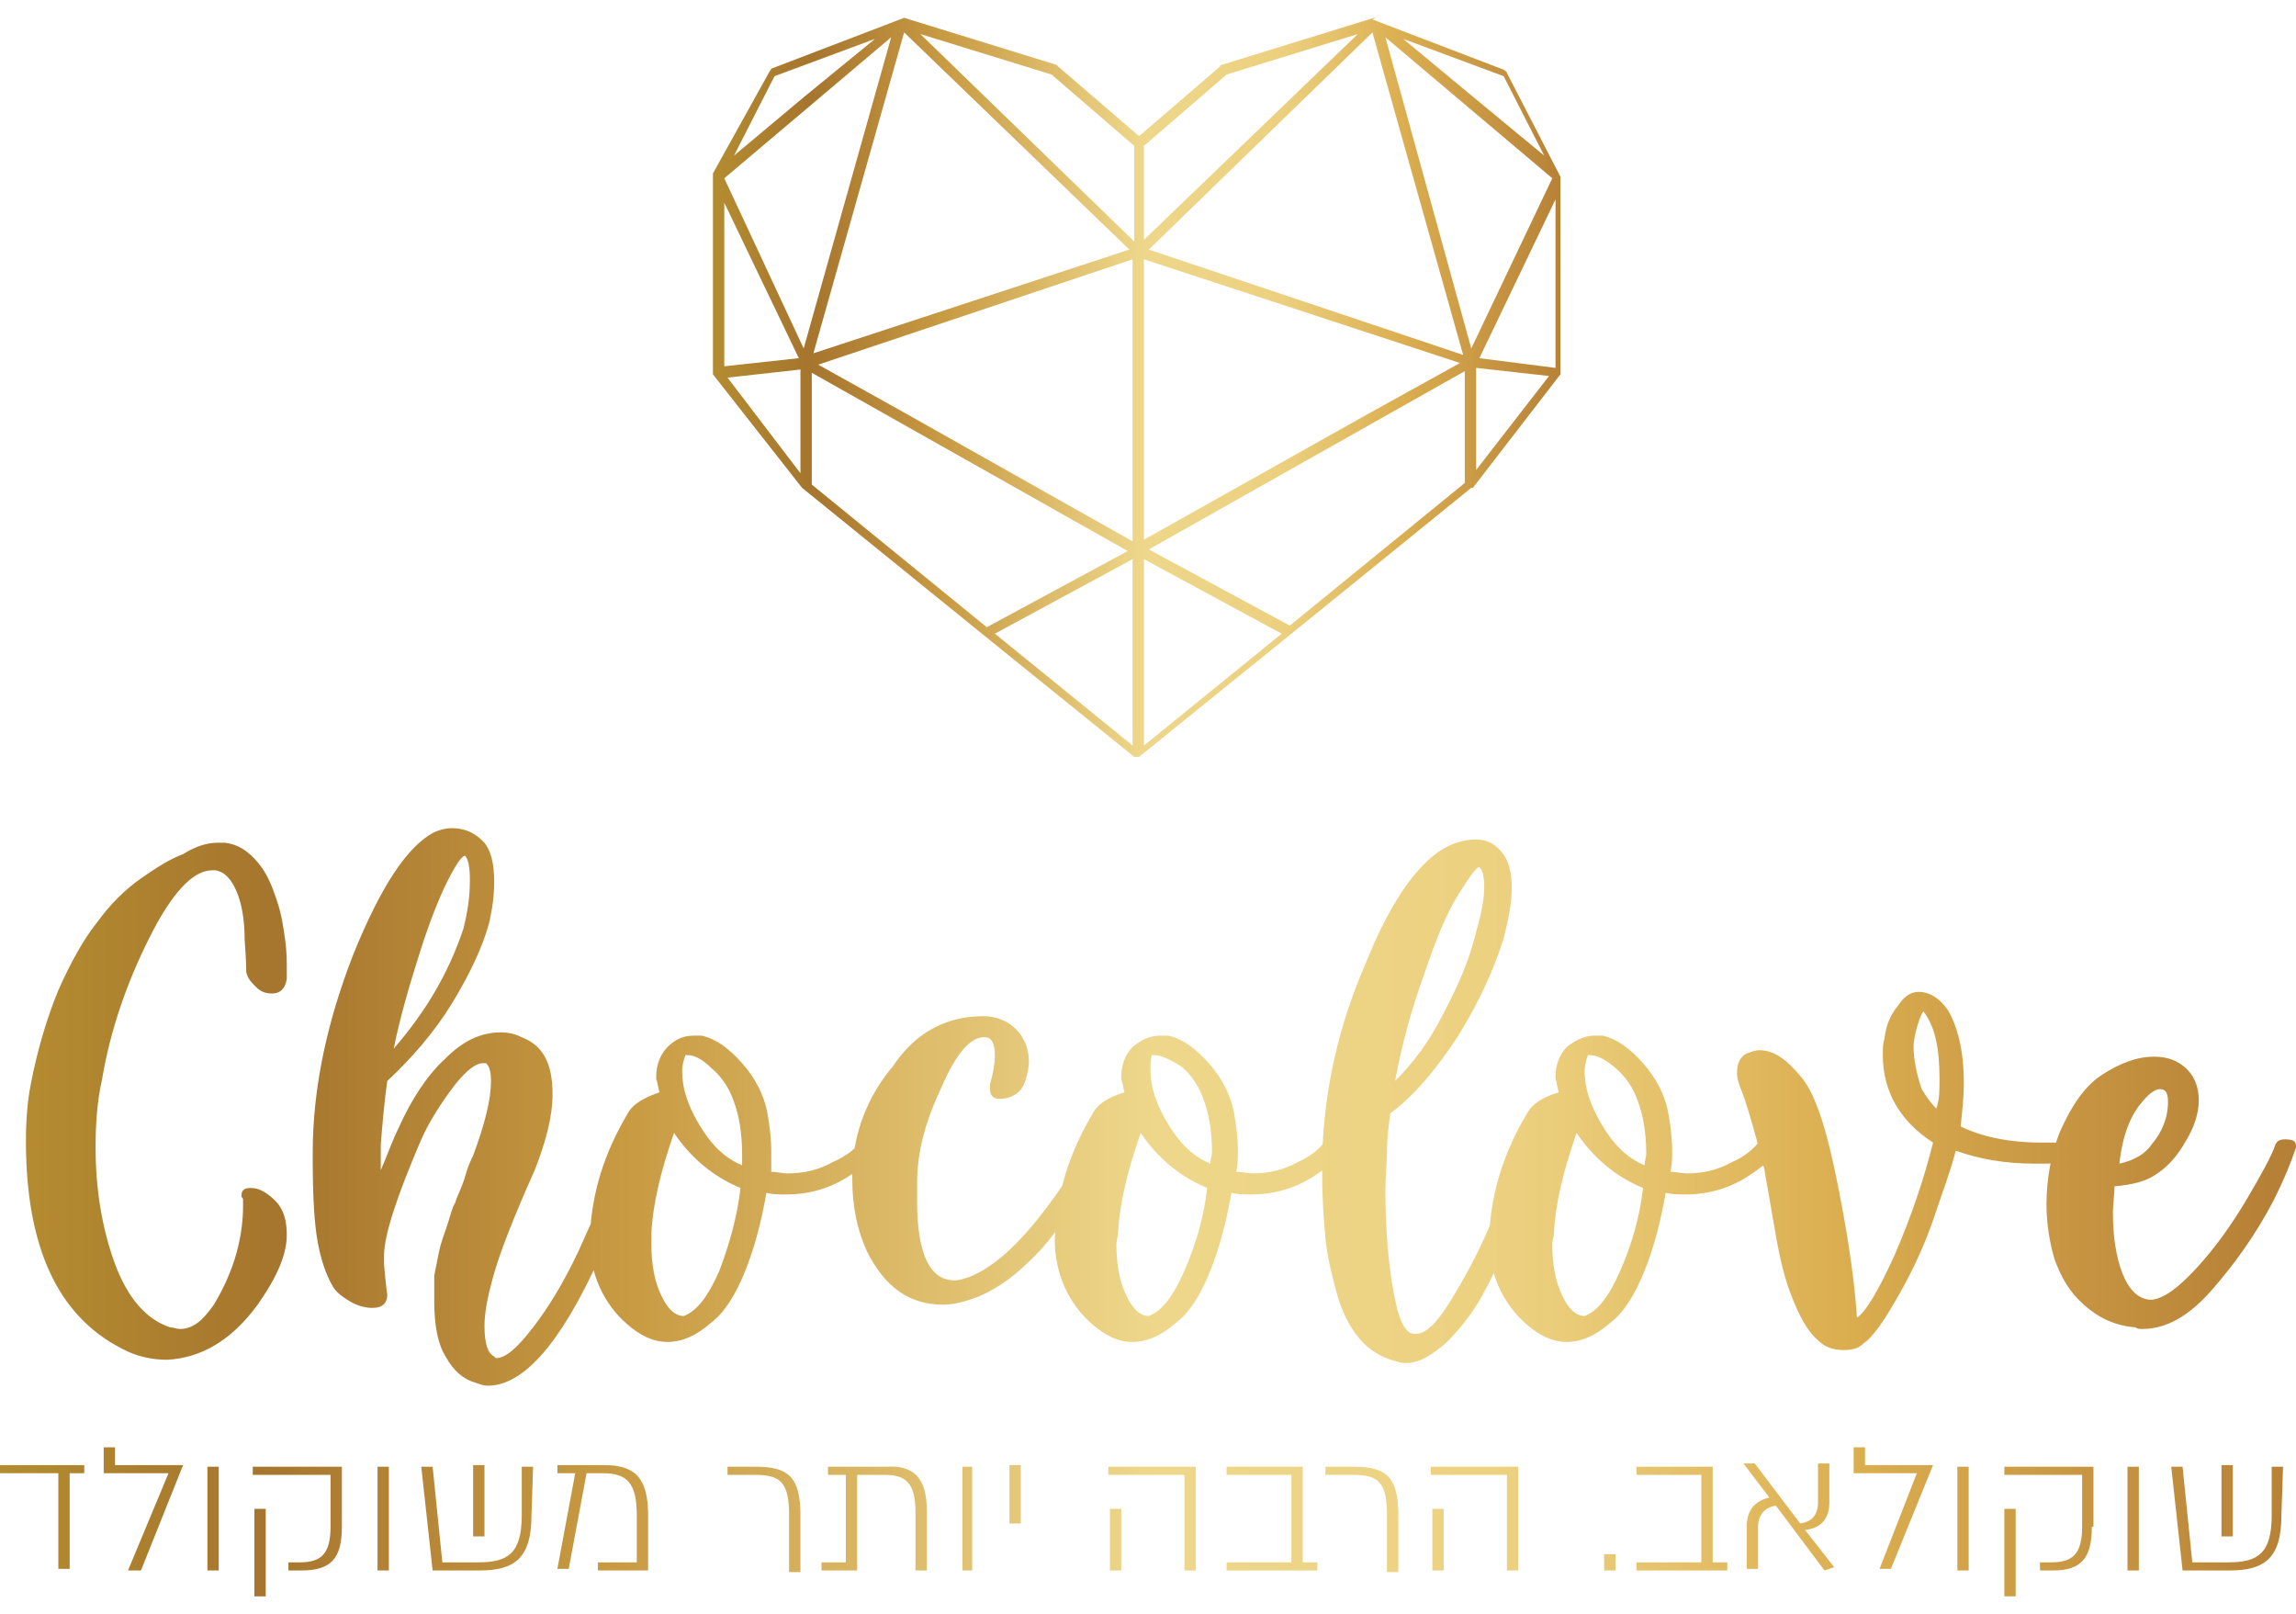 <?xml version="1.0" encoding="utf-8"?>
<!-- Generator: Adobe Illustrator 22.1.0, SVG Export Plug-In . SVG Version: 6.00 Build 0)  -->
<svg version="1.1" id="Layer_1" xmlns="http://www.w3.org/2000/svg" xmlns:xlink="http://www.w3.org/1999/xlink" x="0px" y="0px"
	 viewBox="0 0 141.7 99.6" style="enable-background:new 0 0 141.7 99.6;" xml:space="preserve">
<style type="text/css">
	.st0{fill:url(#SVGID_1_);}
	.st1{clip-path:url(#SVGID_3_);fill:url(#SVGID_4_);}
	.st2{fill:url(#SVGID_5_);}
</style>
<linearGradient id="SVGID_1_" gradientUnits="userSpaceOnUse" x1="-231.704" y1="330.836" x2="-230.135" y2="330.836" gradientTransform="matrix(90.623 0 0 90.623 20997.315 -29887.383)">
	<stop  offset="0" style="stop-color:#B48C30"/>
	<stop  offset="0.114" style="stop-color:#A6752E"/>
	<stop  offset="0.268" style="stop-color:#C89A42"/>
	<stop  offset="0.504" style="stop-color:#EED78B"/>
	<stop  offset="0.668" style="stop-color:#ECD07F"/>
	<stop  offset="0.809" style="stop-color:#DBAE50"/>
	<stop  offset="1" style="stop-color:#B68036"/>
</linearGradient>
<path class="st0" d="M5.2,90.9H4.3v5.9H3.6v-5.9H0v-0.5h5.2V90.9z M10.4,90.9H6.4v-1.6h0.7v1.1h4.2l-2.6,6.5H7.9L10.4,90.9z
	 M12.8,96.9v-6.4h0.7v6.4H12.8z M21.1,94.2c0,2-0.7,2.7-2.5,2.7h-0.8v-0.5h0.7c1.3,0,1.9-0.5,1.9-2.2V91h-4.8v-0.5h5.5
	C21.1,90.4,21.1,94.2,21.1,94.2z M16.4,93.1v5.4h-0.7v-5.4H16.4z M23.3,96.9v-6.4H24v6.4H23.3z M32.8,93.5c0,2.7-1.1,3.4-3.2,3.4
	h-2.9L26,90.5h0.7l0.6,5.9h2.2c1.8,0,2.7-0.5,2.7-2.9v-3h0.7L32.8,93.5L32.8,93.5z M29.2,90.4h0.7v4.4h-0.7V90.4z M40,93.5v3.4h-3.1
	v-0.5h2.4v-2.9c0-2-0.6-2.6-2.1-2.6h-1l-1.1,5.9h-0.7l1.1-5.9h-1.1v-0.5h2.9C39.2,90.4,40,91.2,40,93.5z M48.7,93.5
	c0-2-0.5-2.5-2.1-2.5h-1.7v-0.5h1.8c2,0,2.7,0.7,2.7,3v3.5h-0.7L48.7,93.5L48.7,93.5z M57.2,93.2v3.7h-0.7v-3.6
	c0-1.8-0.6-2.3-1.9-2.3h-1.7v5.9h-2.2v-0.5h1.5V91h-1.1v-0.5h3.6C56.3,90.4,57.2,91.1,57.2,93.2z M59.4,96.9v-6.4H60v6.4H59.4z
	 M62.3,94v-3.6H63V94H62.3z M73.8,96.9h-0.7V91h-4.7v-0.5h5.4C73.8,90.4,73.8,96.9,73.8,96.9z M69.2,93.1v3.8h-0.7v-3.8H69.2z
	 M81.3,96.4v0.5h-5.6v-0.5h4v-5.4h-4v-0.5h4.7v5.9C80.3,96.4,81.3,96.4,81.3,96.4z M85.6,93.5c0-2-0.5-2.5-2.1-2.5h-1.7v-0.5h1.8
	c2,0,2.7,0.7,2.7,3v3.5h-0.7L85.6,93.5L85.6,93.5z M93.7,96.9H93V91h-4.7v-0.5h5.4C93.7,90.4,93.7,96.9,93.7,96.9z M89.1,93.1v3.8
	h-0.7v-3.8H89.1z M99.7,95.9v1H99v-1H99.7z M106.6,96.4v0.5H101v-0.5h4v-5.4h-4v-0.5h4.7v5.9C105.7,96.4,106.6,96.4,106.6,96.4z
	 M112.6,96.9l-3-4c-0.7,0.1-1.1,0.6-1.1,1.3v2.6h-0.7v-2.6c0-1,0.5-1.6,1.4-1.8l-1.6-2.1h0.7l2.8,3.7c0.7-0.1,1.1-0.5,1.1-1.3v-2.4
	h0.7v2.4c0,1.1-0.6,1.6-1.5,1.7l1.8,2.3L112.6,96.9L112.6,96.9z M118.3,90.9h-3.9v-1.6h0.7v1.1h4.2l-2.6,6.4h-0.7L118.3,90.9z
	 M120.8,96.9v-6.4h0.7v6.4H120.8z M129.1,94.2c0,2-0.7,2.7-2.4,2.7h-0.8v-0.5h0.7c1.3,0,1.9-0.5,1.9-2.2V91h-4.8v-0.5h5.5V94.2z
	 M124.4,93.1v5.4h-0.7v-5.4H124.4z M131.3,96.9v-6.4h0.7v6.4H131.3z M140.8,93.5c0,2.7-1.1,3.4-3.2,3.4h-2.9l-0.7-6.4h0.7l0.6,5.9
	h2.2c1.8,0,2.7-0.5,2.7-2.9v-3h0.7L140.8,93.5L140.8,93.5z M137.1,90.4h0.7v4.4h-0.7V90.4z"/>
<g>
	<g>
		<defs>
			<path id="SVGID_2_" d="M61.4,39.1l8.5-4.6V46L61.4,39.1z M70.6,34.5l8.5,4.6L70.6,46V34.5z M50.1,29.9v-6.9l19.5,11l-8.7,4.7
				L50.1,29.9z M70.9,33.9l19.5-11v6.9l-10.8,8.8L70.9,33.9z M44.9,23.3l4.5-0.5v6.4L44.9,23.3z M91.1,22.7l3.6,0.4l0.9,0.1
				l-4.5,5.8L91.1,22.7L91.1,22.7z M55.7,25.4l-5.2-2.9L69.9,16v17.4L55.7,25.4z M70.6,16l18.6,6.1l0.9,0.3l-5.6,3.1l-13.9,7.8V16z
				 M44.6,12.3l4.7,9.8l0,0l-4.6,0.5V12.3z M91.3,22.1l4.7-9.8v10.4L91.3,22.1z M47.8,4.7L54,2.4L49.6,6l-4.3,3.6L47.8,4.7z
				 M90.7,5.8l-4.1-3.4l6.2,2.3l2.5,4.9L90.7,5.8z M44.7,11L55,2.3l-5.4,19.2L44.7,11z M85.5,2.3L95.8,11l-5,10.5L85.5,2.3z
				 M56.8,2.1l8.1,2.5L70,9v5.9L56.8,2.1z M70.6,9l5.1-4.4l8.1-2.5L70.6,14.8V9z M55.8,2l13.9,13.4l-19.5,6.4L55.8,2z M70.9,15.4
				L84.7,2l5.6,19.9L70.9,15.4z M84.9,1.1L84.9,1.1C84.9,1.1,84.9,1.1,84.9,1.1C84.9,1.1,84.9,1.1,84.9,1.1L84.9,1.1
				C84.8,1.1,84.8,1.1,84.9,1.1L84.9,1.1C84.8,1.1,84.8,1.1,84.9,1.1h-0.1L75.4,4c0,0-0.1,0-0.1,0.1l-5,4.3l-5-4.3
				c0,0-0.1-0.1-0.1-0.1l-9.4-2.9l0,0c0,0,0,0,0,0h0h0h0c0,0,0,0,0,0h0c0,0,0,0,0,0h0h0h0h0h0h0l-8.1,3.1c-0.1,0-0.1,0.1-0.2,0.2
				L44,10.7v0c0,0,0,0,0,0v0c0,0,0,0,0,0s0,0,0,0v0c0,0,0,0,0,0s0,0,0,0v0V23c0,0,0,0,0,0.1v0c0,0,0,0,0,0v0c0,0,0,0,0,0
				c0,0,0,0,0,0c0,0,0,0,0,0l5.5,7c0,0,0,0,0,0l11.1,9l9.4,7.6l0,0c0,0,0,0,0,0c0,0,0,0,0,0c0,0,0,0,0,0h0c0,0,0,0,0.1,0h0
				c0,0,0,0,0.1,0h0c0,0,0,0,0.1,0c0,0,0,0,0,0c0,0,0,0,0,0h0c0,0,0,0,0,0c0,0,0,0,0,0c0,0,0,0,0,0c0,0,0,0,0,0l9.4-7.6l11.1-9
				c0,0,0,0,0.1,0l5.4-7c0,0,0,0,0,0c0,0,0,0,0,0c0,0,0,0,0,0v0c0,0,0,0,0,0v0c0,0,0,0,0-0.1V10.9c0,0,0,0,0,0s0,0,0,0s0,0,0,0v0
				c0,0,0,0,0,0c0,0,0,0,0,0v0c0,0,0,0,0,0v0l-3.3-6.4c0-0.1-0.1-0.1-0.2-0.2l-8.1-3.1l0,0h0h0h0h0L84.9,1.1L84.9,1.1
				C85,1.1,85,1.1,84.9,1.1C84.9,1.1,84.9,1.1,84.9,1.1L84.9,1.1z"/>
		</defs>
		<clipPath id="SVGID_3_">
			<use xlink:href="#SVGID_2_"  style="overflow:visible;"/>
		</clipPath>
		
			<linearGradient id="SVGID_4_" gradientUnits="userSpaceOnUse" x1="-227.31" y1="336.457" x2="-225.74" y2="336.457" gradientTransform="matrix(33.503 0 0 33.503 7659.588 -11248.354)">
			<stop  offset="0" style="stop-color:#B48C30"/>
			<stop  offset="0.114" style="stop-color:#A6752E"/>
			<stop  offset="0.268" style="stop-color:#C89A42"/>
			<stop  offset="0.504" style="stop-color:#EED78B"/>
			<stop  offset="0.668" style="stop-color:#ECD07F"/>
			<stop  offset="0.809" style="stop-color:#DBAE50"/>
			<stop  offset="1" style="stop-color:#B68036"/>
		</linearGradient>
		<rect x="44" y="1.1" class="st1" width="52.6" height="45.9"/>
	</g>
</g>
<linearGradient id="SVGID_5_" gradientUnits="userSpaceOnUse" x1="-231.64" y1="330.733" x2="-230.071" y2="330.733" gradientTransform="matrix(88.421 0 0 88.421 20483.146 -29175.43)">
	<stop  offset="0" style="stop-color:#B48C30"/>
	<stop  offset="0.114" style="stop-color:#A6752E"/>
	<stop  offset="0.268" style="stop-color:#C89A42"/>
	<stop  offset="0.504" style="stop-color:#EED78B"/>
	<stop  offset="0.668" style="stop-color:#ECD07F"/>
	<stop  offset="0.809" style="stop-color:#DBAE50"/>
	<stop  offset="1" style="stop-color:#B68036"/>
</linearGradient>
<path class="st2" d="M13.4,52c0.2,0,0.4,0,0.5,0c0.8,0.1,1.4,0.5,2,1.2c0.6,0.7,0.9,1.5,1.2,2.4s0.4,1.7,0.5,2.4s0.1,1.3,0.1,1.9
	c0,0.3,0,0.4,0,0.5c-0.1,0.6-0.4,0.9-0.9,0.9c-0.4,0-0.7-0.1-1-0.4c-0.3-0.3-0.5-0.5-0.6-0.9c0,0,0-0.7-0.1-2c0-1.3-0.2-2.3-0.5-3
	s-0.7-1.2-1.3-1.3c-0.1,0-0.1,0-0.2,0c-1.2,0-2.5,1.4-3.9,4.2s-2.4,5.7-2.9,8.7c-0.3,1.3-0.4,2.7-0.4,4.2c0,2.6,0.4,5,1.2,7.2
	c0.8,2.1,1.9,3.4,3.4,3.9c0.2,0,0.4,0.1,0.6,0.1c0.8,0,1.4-0.5,2.1-1.5c0.6-1,1.1-2.1,1.4-3.2s0.4-2.1,0.4-2.8c0-0.2,0-0.4,0-0.5
	c0-0.1-0.1-0.1-0.1-0.2c0-0.4,0.2-0.5,0.6-0.5c0.5,0,1,0.3,1.5,0.8s0.7,1.2,0.7,2.1c0,1.2-0.6,2.6-1.8,4.3c-1.6,2.2-3.5,3.3-5.6,3.4
	c-0.9,0-1.9-0.2-2.8-0.7c-3.9-2-5.9-6.2-5.9-12.8c0-1.3,0.1-2.5,0.3-3.5c0.4-2.1,1-4.1,1.7-5.8c0.8-1.8,1.6-3.2,2.4-4.2
	c0.8-1.1,1.7-2,2.7-2.7s1.8-1.2,2.6-1.5C12.1,52.2,12.8,52,13.4,52z M26.7,51.4c0.4-0.2,0.8-0.3,1.2-0.3c0.8,0,1.4,0.3,1.9,0.8
	c0.5,0.5,0.7,1.4,0.7,2.5c0,0.8-0.1,1.6-0.3,2.5c-0.4,1.5-1.2,3.2-2.3,5c-1.1,1.8-2.5,3.4-4,4.8c-0.2,1.4-0.3,2.7-0.4,3.9
	c0,0.5,0,1.1,0,1.6c0.4-0.9,0.7-1.8,1.1-2.6c0.8-1.8,1.8-3.3,2.9-4.3c1.1-1.1,2.2-1.6,3.4-1.6c0.5,0,0.9,0.1,1.3,0.3
	c1.3,0.5,1.9,1.6,1.9,3.5c0,1.4-0.4,2.9-1.1,4.7c-1.3,2.9-2.2,5.2-2.6,6.7c-0.3,1.1-0.5,2.1-0.5,2.9c0,1.1,0.2,1.7,0.6,1.9
	c0,0,0.1,0.1,0.1,0.1c0.6,0,1.3-0.6,2.3-1.9c1-1.3,1.9-2.8,2.8-4.7c0.4-0.9,0.8-1.8,1.2-2.6c0.4-0.9,0.7-1.6,1-2.4
	c0.3-0.7,0.5-1.1,0.5-1.1c0.1-0.3,0.3-0.4,0.6-0.4c0.5,0,0.6,0.2,0.5,0.6c0,0.1-0.1,0.4-0.3,1s-0.5,1.4-0.9,2.4
	c-0.4,1-0.8,2-1.3,2.9c-2.4,5.3-4.7,7.9-6.9,7.9c-0.3,0-0.5-0.1-0.8-0.2c-0.7-0.2-1.3-0.7-1.8-1.6c-0.5-0.8-0.7-2-0.7-3.4
	c0-0.5,0-1.1,0-1.6c0.1-0.5,0.2-1,0.3-1.5s0.3-1,0.5-1.6c0.2-0.6,0.3-1.1,0.5-1.4c0.1-0.4,0.4-0.9,0.6-1.6s0.4-1.1,0.5-1.3
	c0.7-1.9,1.1-3.4,1.1-4.6c0-0.6-0.1-0.9-0.3-1.1c0,0-0.1,0-0.2,0c-0.5,0-1.2,0.6-2,1.7c-0.8,1.1-1.4,2.1-1.8,3
	c-1.5,3.5-2.3,5.9-2.3,7.2c0,0.1,0,0.3,0,0.5c0.1,1.2,0.2,1.9,0.2,1.9c0,0.5-0.3,0.8-0.9,0.8c-0.4,0-0.9-0.1-1.4-0.4
	c-0.5-0.3-0.9-0.6-1.1-1c-0.4-0.7-0.7-1.6-0.9-2.7s-0.3-2.8-0.3-5c0,0,0-0.1,0-0.1c0-0.1,0-0.1,0-0.2s0-0.1,0-0.2
	c0-4,0.9-8.1,2.5-12.2C23.5,54.7,25.1,52.3,26.7,51.4L26.7,51.4z M29,54.3c0-0.8-0.1-1.3-0.3-1.5c-0.2,0-0.6,0.6-1.1,1.6
	s-1.1,2.5-1.7,4.4s-1.2,3.9-1.6,5.9c2-2.3,3.4-4.7,4.3-7.4C28.9,56.1,29,55.2,29,54.3L29,54.3z M42.8,63.9c0.1,0,0.3,0,0.5,0
	c0.9,0.2,1.7,0.8,2.5,1.7s1.4,2,1.6,3.3c0.1,0.6,0.2,1.4,0.2,2.1c0,0.4,0,0.8,0,1.3c0.3,0,0.7,0.1,1,0.1c1,0,1.9-0.2,2.8-0.7
	c0.9-0.4,1.5-0.9,1.7-1.3c0.3-0.4,0.5-0.6,0.9-0.6c0.4,0,0.6,0.2,0.6,0.5c0,0,0,0.1,0,0.1c-0.2,0.6-0.9,1.3-2.1,2.1
	c-1.2,0.8-2.5,1.2-4,1.2c-0.4,0-0.8,0-1.2-0.1c-0.3,1.7-0.7,3.3-1.3,4.8c-0.6,1.5-1.3,2.6-2.1,3.2c-0.9,0.8-1.8,1.2-2.7,1.2
	c-0.9,0-1.7-0.4-2.5-1.1c-0.7-0.6-1.3-1.4-1.7-2.3s-0.6-1.9-0.6-2.8c0,0,0-0.1,0-0.2c0.1-2.8,0.9-5.3,2.4-7.8c0.3-0.5,1-0.9,1.9-1.2
	c-0.1-0.3-0.1-0.6-0.2-0.8c0-0.1,0-0.1,0-0.2c0-0.6,0.2-1.3,0.7-1.8C41.6,64.2,42.1,63.9,42.8,63.9L42.8,63.9z M45.7,73.3
	c-1.7-0.7-3.1-1.9-4.1-3.4c-0.8,2.3-1.3,4.3-1.4,6.2c0,0.2,0,0.4,0,0.7c0,1.2,0.2,2.3,0.6,3.1c0.4,0.9,0.9,1.3,1.4,1.3
	c0.8-0.3,1.5-1.2,2.2-2.8C45,76.8,45.5,75.1,45.7,73.3L45.7,73.3z M42.4,65.1c0,0-0.1,0-0.1,0c-0.1,0.3-0.2,0.6-0.2,1
	c0,1,0.3,2,1,3.2s1.5,2.1,2.7,2.6c0-0.3,0-0.5,0-0.7c0-1.3-0.2-2.4-0.5-3.2c-0.3-0.9-0.8-1.6-1.4-2.1C43.3,65.3,42.8,65.1,42.4,65.1
	z M60.7,62.7c0.8,0,1.5,0.3,2,0.8c0.5,0.5,0.8,1.2,0.8,2c0,0.4-0.1,0.8-0.2,1.1c-0.1,0.4-0.3,0.7-0.6,0.9c-0.3,0.2-0.6,0.3-1,0.3
	c-0.4,0-0.6-0.2-0.6-0.6c0-0.1,0-0.2,0-0.3c0.2-0.7,0.3-1.3,0.3-1.8c0-0.7-0.2-1.1-0.6-1.1c0,0-0.1,0-0.1,0c-0.8,0-1.7,1-2.6,3.1
	c-1,2.1-1.5,4-1.5,5.9c0,0.4,0,0.8,0,1.1c0,3.3,0.8,4.9,2.3,4.9c0.3,0,0.6-0.1,0.9-0.2c2.1-0.8,4.5-3.4,7.2-7.9
	c0.2-0.4,0.5-0.6,0.8-0.6c0.2,0,0.3,0.1,0.4,0.2s0.2,0.2,0.2,0.3c0,0.1,0,0.1-0.1,0.2c-0.5,0.9-1,1.7-1.4,2.4
	c-0.4,0.7-1,1.5-1.7,2.5c-0.7,1-1.5,1.8-2.3,2.5s-1.6,1.2-2.5,1.6c-0.8,0.3-1.5,0.5-2.2,0.5c-2.1,0-3.6-1.1-4.7-3.3
	c-0.6-1.3-0.9-2.8-0.9-4.4c0-0.2,0-0.4,0-0.6c0.1-2.3,0.9-4.5,2.5-6.4C56.5,63.7,58.4,62.7,60.7,62.7L60.7,62.7L60.7,62.7z
	 M71.6,63.9c0.1,0,0.3,0,0.5,0c0.9,0.2,1.7,0.8,2.5,1.7c0.8,0.9,1.4,2,1.6,3.3c0.1,0.6,0.2,1.4,0.2,2.1c0,0.4,0,0.8-0.1,1.3
	c0.3,0,0.7,0.1,1,0.1c1,0,1.9-0.2,2.8-0.7c0.9-0.4,1.4-0.9,1.7-1.3c0.3-0.4,0.6-0.6,0.9-0.6c0.4,0,0.6,0.2,0.6,0.5c0,0,0,0.1,0,0.1
	c-0.2,0.6-0.9,1.3-2.1,2.1c-1.2,0.8-2.5,1.2-4,1.2c-0.4,0-0.8,0-1.2-0.1c-0.3,1.7-0.7,3.3-1.3,4.8c-0.6,1.5-1.3,2.6-2.1,3.2
	c-0.9,0.8-1.8,1.2-2.7,1.2c-0.9,0-1.7-0.4-2.5-1.1c-0.7-0.6-1.3-1.4-1.7-2.3c-0.4-0.9-0.6-1.9-0.6-2.8c0,0,0-0.1,0-0.2
	c0.1-2.8,0.9-5.3,2.4-7.8c0.3-0.5,0.9-0.9,1.9-1.2c-0.1-0.3-0.1-0.6-0.2-0.8c0-0.1,0-0.1,0-0.2c0-0.6,0.2-1.3,0.7-1.8
	C70.4,64.2,70.9,63.9,71.6,63.9L71.6,63.9z M74.5,73.3c-1.7-0.7-3.1-1.9-4.1-3.4c-0.8,2.3-1.3,4.3-1.4,6.2c0,0.2-0.1,0.4-0.1,0.7
	c0,1.2,0.2,2.3,0.6,3.1c0.4,0.9,0.9,1.3,1.4,1.3c0.8-0.3,1.5-1.2,2.2-2.8C73.8,76.8,74.3,75.1,74.5,73.3L74.5,73.3z M71.2,65.1
	c0,0-0.1,0-0.1,0C71,65.3,71,65.7,71,66c0,1,0.3,2,1,3.2s1.5,2.1,2.7,2.6c0-0.3,0.1-0.5,0.1-0.7c0-1.3-0.2-2.4-0.5-3.2
	c-0.3-0.9-0.8-1.6-1.4-2.1C72.1,65.3,71.6,65.1,71.2,65.1z M89.4,52.2c0.6-0.3,1.2-0.4,1.7-0.4c0.7,0,1.2,0.3,1.6,0.8
	c0.4,0.5,0.6,1.2,0.6,2.2c0,0.9-0.2,1.9-0.5,3.1c-0.6,1.9-1.5,3.9-2.8,6c-1.3,2-2.7,3.7-4.2,4.8c-0.1,0.8-0.2,1.5-0.2,2.2
	c0,0.9-0.1,1.7-0.1,2.5c0,2.5,0.2,4.7,0.5,6.3c0.3,1.7,0.7,2.6,1.3,2.6h0.1c0.6,0,1.3-0.7,2.1-2s1.7-2.9,2.5-4.8
	c0.1-0.1,0.7-1.8,1.9-4.8c0.1-0.3,0.4-0.4,1-0.4c0.2,0.1,0.3,0.2,0.3,0.3c-0.4,1.6-1.1,3.5-1.9,5.5c-0.6,1.4-1.2,2.7-1.8,3.8
	c-0.6,1.1-1.4,2.1-2.2,2.9c-0.9,0.8-1.7,1.3-2.5,1.3c-0.2,0-0.4,0-0.6-0.1c-0.9-0.2-1.7-0.7-2.3-1.4c-0.6-0.7-1.1-1.7-1.4-2.8
	s-0.6-2.3-0.7-3.4s-0.2-2.4-0.2-3.8c0-0.4,0-0.8,0-1.2c0.1-4.1,1-8.1,2.7-12C85.9,55.4,87.7,53,89.4,52.2L89.4,52.2z M91.6,54.7
	c0-0.6-0.1-1-0.3-1.2c-0.2,0-0.6,0.6-1.3,1.7s-1.4,2.8-2.1,4.9c-0.8,2.2-1.4,4.4-1.8,6.6c1.1-1.1,2.1-2.4,3-4.2c0.9-1.7,1.6-3.3,2-5
	C91.4,56.5,91.6,55.5,91.6,54.7L91.6,54.7z M98.4,63.9c0.1,0,0.3,0,0.5,0c0.9,0.2,1.7,0.8,2.5,1.7c0.8,0.9,1.4,2,1.6,3.3
	c0.1,0.6,0.2,1.4,0.2,2.1c0,0.4,0,0.8-0.1,1.3c0.3,0,0.7,0.1,1,0.1c1,0,1.9-0.2,2.8-0.7c0.9-0.4,1.4-0.9,1.7-1.3
	c0.3-0.4,0.6-0.6,0.9-0.6c0.4,0,0.6,0.2,0.6,0.5c0,0,0,0.1,0,0.1c-0.2,0.6-0.9,1.3-2.1,2.1c-1.2,0.8-2.5,1.2-4,1.2
	c-0.4,0-0.8,0-1.2-0.1c-0.3,1.7-0.7,3.3-1.3,4.8c-0.6,1.5-1.3,2.6-2.1,3.2c-0.9,0.8-1.8,1.2-2.7,1.2c-0.9,0-1.7-0.4-2.5-1.1
	c-0.7-0.6-1.3-1.4-1.7-2.3c-0.4-0.9-0.6-1.9-0.6-2.8c0,0,0-0.1,0-0.2c0.1-2.8,0.9-5.3,2.4-7.8c0.3-0.5,0.9-0.9,1.9-1.2
	c-0.1-0.3-0.1-0.6-0.2-0.8c0-0.1,0-0.1,0-0.2c0-0.6,0.2-1.3,0.7-1.8C97.2,64.2,97.8,63.9,98.4,63.9L98.4,63.9z M101.4,73.3
	c-1.7-0.7-3.1-1.9-4.1-3.4c-0.8,2.3-1.3,4.3-1.4,6.2c0,0.2-0.1,0.4-0.1,0.7c0,1.2,0.2,2.3,0.6,3.1c0.4,0.9,0.9,1.3,1.4,1.3
	c0.8-0.3,1.5-1.2,2.2-2.8C100.7,76.8,101.2,75.1,101.4,73.3L101.4,73.3z M98.1,65.1c0,0-0.1,0-0.1,0c-0.1,0.3-0.2,0.6-0.2,1
	c0,1,0.3,2,1,3.2s1.5,2.1,2.7,2.6c0-0.3,0.1-0.5,0.1-0.7c0-1.3-0.2-2.4-0.5-3.2c-0.3-0.9-0.8-1.6-1.4-2.1
	C99,65.3,98.5,65.1,98.1,65.1z M118.4,61.2c0.7,0,1.3,0.4,1.8,1.1c0.6,1,1,2.5,1,4.5c0,0.9-0.1,1.8-0.2,2.7c1.2,0.6,2.9,1,5,1
	c0.2,0,0.5,0,0.9,0c0.4,0,0.6,0,0.8,0c0.1,0,0.2,0,0.3,0c0.4,0,0.5,0.2,0.5,0.5c0,0.2-0.1,0.3-0.2,0.5s-0.3,0.2-0.5,0.2
	c-0.8,0.1-1.5,0.1-2.2,0.1c-1.9,0-3.5-0.3-4.9-0.8c-0.3,1.2-0.8,2.5-1.3,4c-0.5,1.5-1.2,3.1-2.1,4.7s-1.6,2.7-2.3,3.2
	c-0.3,0.3-0.7,0.4-1.2,0.4c-0.7,0-1.2-0.2-1.6-0.6c-0.7-0.6-1.2-1.6-1.7-2.9s-0.8-2.9-1.1-4.7s-0.5-2.8-0.5-2.9
	c-0.7-2.8-1.2-4.4-1.5-5.1c-0.1-0.3-0.2-0.6-0.2-0.9c0-0.6,0.2-1,0.6-1.2c0.3-0.1,0.5-0.2,0.8-0.2c0.9,0,1.7,0.6,2.6,1.7
	c0.9,1.1,1.6,3.4,2.3,7s1,6.1,1.1,7.8c0.5-0.3,1.3-1.6,2.3-3.8c1-2.3,1.8-4.6,2.4-7c-2-1.3-3.1-3.1-3.1-5.4c0-0.4,0-0.7,0.1-1
	c0.1-0.9,0.4-1.5,0.8-2C117.5,61.5,117.9,61.2,118.4,61.2L118.4,61.2z M119.7,66.6c0-2-0.3-3.3-1-4.2c-0.2,0.3-0.3,0.7-0.4,1
	c-0.1,0.4-0.2,0.8-0.2,1.2c0,0.8,0.2,1.7,0.5,2.6c0.3,0.5,0.6,0.9,0.9,1.2C119.7,67.9,119.7,67.2,119.7,66.6L119.7,66.6z
	 M132.9,65.2c0.6,0,1.1,0.1,1.6,0.4c0.8,0.5,1.2,1.3,1.2,2.3c0,0.8-0.3,1.7-0.8,2.5c-0.5,0.9-1.1,1.6-1.9,2.1
	c-0.6,0.4-1.4,0.6-2.5,0.7c0,0.5-0.1,1.1-0.1,1.6c0,1.5,0.2,2.8,0.6,3.8c0.4,1,1,1.6,1.8,1.6c0.8-0.1,1.7-0.8,2.8-2s2.1-2.6,3-4.1
	c1-1.7,1.6-2.8,1.8-3.4c0.1-0.3,0.3-0.4,0.6-0.4c0.5,0,0.7,0.1,0.7,0.4v0.1c-0.3,0.9-0.7,1.9-1.4,3.3c-1.1,2.1-2.4,3.9-3.8,5.5
	c-1.4,1.6-2.8,2.4-4.3,2.4c-0.1,0-0.3,0-0.4-0.1c-1.3-0.1-2.3-0.6-3.2-1.4c-0.9-0.8-1.4-1.7-1.8-2.8c-0.3-1-0.5-2.2-0.5-3.4
	c0-1.6,0.3-3.1,0.8-4.4c0.7-1.6,1.5-2.8,2.5-3.5C130.8,65.6,131.9,65.2,132.9,65.2z M133.8,68c0-0.5-0.1-0.8-0.5-0.8
	c-0.3,0-0.7,0.3-1.1,0.8c-0.7,0.8-1.2,2-1.4,3.8c0.9-0.2,1.6-0.6,2-1.2C133.4,69.9,133.8,69,133.8,68L133.8,68z"/>
</svg>
